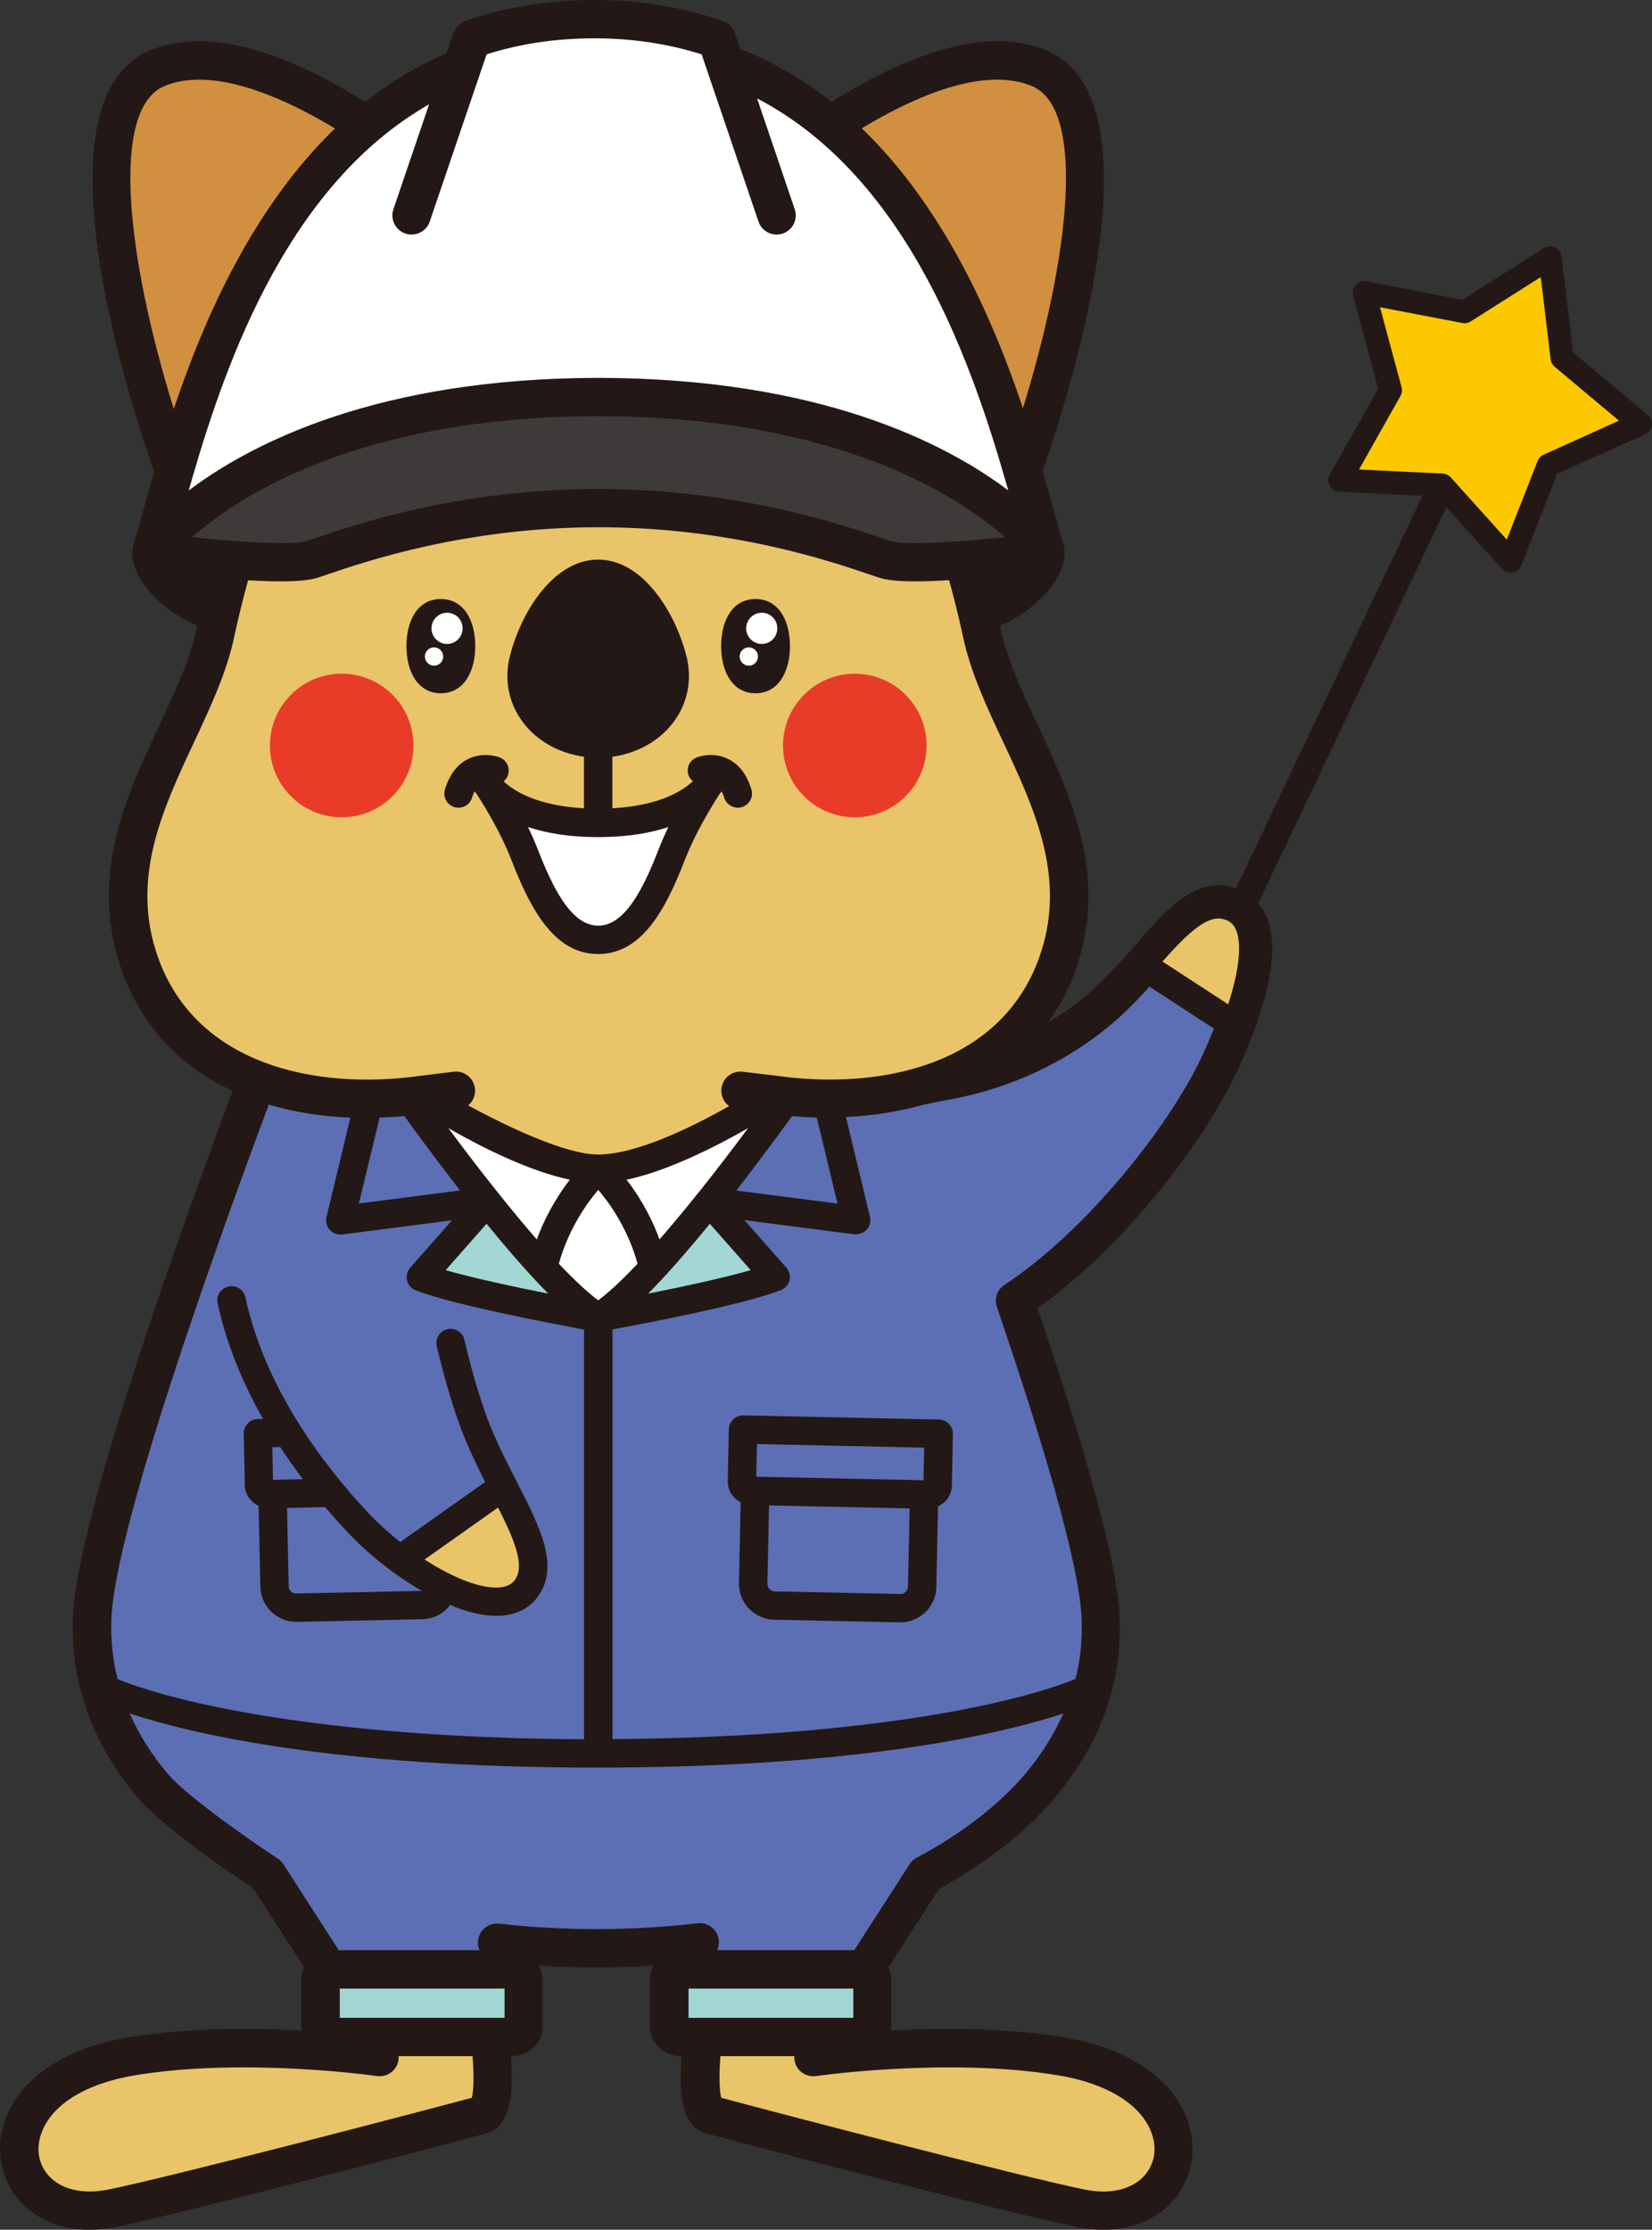 <?xml version="1.0" encoding="UTF-8"?><svg id="_イヤー_1" xmlns="http://www.w3.org/2000/svg" viewBox="0 0 200.01 269.9"><rect x="0" y="0" width="200.01" height="269.9" fill="#333333" stroke="none"/><defs><style>.cls-1{fill:#e9c468;}.cls-2{fill:#fff;}.cls-3{fill:#fcc800;}.cls-4{fill:#e83c28;}.cls-5{fill:#d18f40;}.cls-6{fill:#231815;}.cls-7{fill:#3e3a39;}.cls-8{fill:#a2d7d4;}.cls-9{fill:#5c6fb4;}</style></defs><path class="cls-3" d="M175.34,58.06c-.18-.2-.42-.31-.68-.32l-10.8-.52,5.35-9.49c.13-.23,.16-.49,.09-.74l-2.78-10.31,10.62,2.04c.06,0,.12,.02,.18,.02,.19,0,.37-.05,.52-.15l9.03-5.72,1.28,10.61c.03,.25,.15,.47,.34,.63l8.29,6.94-9.75,4.37c-.24,.11-.42,.3-.51,.53l-3.97,10.15-7.21-8.04Z"/><path class="cls-1" d="M140.12,116.47l.32-.36c2.5-2.82,4.93-5.35,7.09-5.35,.25,0,.5,.03,.75,.1,.78,.21,1.3,.63,1.65,1.32,.89,1.74,.59,5.11-.84,9.51l-.17,.51-8.8-5.73Z"/><path class="cls-9" d="M73.73,160.57l.34-.06c3.6-.66,15.69-2.95,20.31-4.72,.4-.15,.69-.49,.8-.9,.1-.42-.01-.85-.29-1.17l-5.8-6.57,14.4,1.86c.05,0,.11,0,.17,0,.37,0,.72-.16,.97-.43,.29-.32,.4-.76,.3-1.18l-3.02-12.56,.5-.02c3.29-.15,6.45-.65,9.39-1.49l2.41-.5c4.23-.68,12.43-2.74,19.97-9.05,1.87-1.56,3.49-3.28,4.69-4.6l.24-.26,8.38,5.45-.13,.32c-.48,1.2-.96,2.31-1.47,3.4-4.01,8.53-14.1,21.26-24.04,27.79-.78,.51-1.07,1.5-.69,2.36l.1,.23-.03,.04c6.47,18.97,9.88,31.53,10.14,37.36,.11,2.54-.14,5.05-.75,7.47l-.05,.2-.2,.08c-8.53,3.43-27.77,7.15-56.21,7.31h-.42v-50.37h-.01Z"/><path class="cls-8" d="M82.94,240.29h20.77v4.37h-20.77v-4.37Z"/><path class="cls-9" d="M45.63,134.88h.32c1-.04,1.99-.09,2.97-.18l.23-.02,.14,.19c2.37,3.26,4.64,6.28,6.74,8.98l.45,.57-13.57,1.75,2.72-11.29Z"/><path class="cls-2" d="M64.68,150.3c-1.46-1.67-3.04-3.57-4.69-5.64-1.93-2.42-3.94-5.04-6.04-7.85l.54-.6c3.94,2.25,9.67,5.16,14.59,6.19l.65,.14-.4,.52c-2.09,2.7-3.29,5.36-3.94,7.12l-.24,.66-.47-.54Z"/><path class="cls-8" d="M66.3,157c-3.74-.74-8.94-1.84-12.46-2.85l-.63-.18,5.71-6.47,.31,.38c2.8,3.44,5.31,6.28,7.44,8.43l.95,.96-1.32-.27Z"/><path class="cls-2" d="M72.18,157.74c-1.31-.97-2.93-2.48-4.82-4.48l-.16-.17,.06-.22c.4-1.49,1.67-5.37,4.85-9.11l.32-.37,.32,.37c3.18,3.74,4.45,7.61,4.85,9.11l.06,.22-.16,.17c-1.89,2-3.51,3.51-4.82,4.48l-.25,.18-.25-.18Z"/><path class="cls-9" d="M88.37,144.42l.45-.57c2.13-2.74,4.4-5.77,6.75-8.99l.14-.19,.23,.02c.98,.09,1.97,.15,2.97,.17h.32l2.72,11.31-13.58-1.75Z"/><path class="cls-2" d="M79.47,150.17c-.64-1.76-1.85-4.42-3.94-7.12l-.4-.52,.65-.14c4.92-1.04,10.65-3.94,14.59-6.2l.54,.61c-2.09,2.81-4.11,5.44-5.99,7.79l-.11,.12c-1.58,2-3.16,3.9-4.63,5.58l-.46,.53-.25-.65Z"/><path class="cls-8" d="M78.17,156.3c2.14-2.15,4.64-4.99,7.44-8.43l.31-.38,5.71,6.47-.63,.18c-3.52,1.01-8.71,2.11-12.46,2.85l-.37-.69Z"/><path class="cls-7" d="M110.87,66.16c-2.16,0-2.94-.18-3.18-.25l-1.13-.38c-4.74-1.62-17.34-5.91-34.11-5.92-16.76,0-29.36,4.3-34.1,5.92l-1.13,.37c-.23,.08-1.01,.26-3.18,.26-3.22,0-7.66-.39-10.82-.72l-.94-.1,.71-.62c6.24-5.49,20.97-14.7,49.47-14.75,28.51,.05,43.24,9.26,49.48,14.75l.71,.62-.94,.1c-3.17,.32-7.62,.72-10.84,.72Z"/><path class="cls-5" d="M123.45,49.54c-5.03-14.94-11.38-25.97-19.41-33.72l-.39-.38,.46-.28c6.57-3.95,12.16-5.94,16.61-5.94,1.61,0,3.07,.27,4.35,.8,7.44,3.09,4.2,23.21-.84,39.5l-.38,1.23-.4-1.21Z"/><path class="cls-2" d="M22.94,57.53c4.33-14.85,12.02-35.67,28.81-45.27l.95-.54-4.67,13.74c-.34,.99,.2,2.08,1.19,2.42,.2,.07,.41,.1,.61,.1,.82,0,1.54-.52,1.8-1.29l6.94-20.44,.2-.06c4.09-1.3,8.52-1.96,13.14-1.96s9.05,.66,13.14,1.96l.2,.06,6.95,20.44c.26,.77,.99,1.29,1.8,1.29,.21,0,.41-.03,.61-.1,.48-.16,.87-.5,1.1-.96s.26-.97,.09-1.45l-4.89-14.4,.92,.48c17.75,9.27,25.69,30.36,30.62,47.7l.34,1.18-.99-.74c-8.17-6.15-23.37-13.49-49.36-13.54-25.97,.05-41.17,7.39-49.35,13.55l-.99,.74,.84-2.91Z"/><path class="cls-5" d="M20.64,49.63c-5.06-16.34-8.33-36.51-.87-39.61,1.27-.53,2.74-.8,4.35-.8,4.46,0,10.06,2.01,16.65,5.97l.46,.28-.39,.37c-8.04,7.76-14.39,18.82-19.42,33.8l-.4,1.22-.38-1.23Z"/><path class="cls-1" d="M72.42,140.19c-3.98,0-10.87-3.26-15.94-5.99l-.54-.29,.47-.39c.5-.42,.75-1.05,.68-1.69-.12-.96-.93-1.67-1.89-1.67-.08,0-.16,0-.24,0l-3.97,.49c-2.2,.31-4.39,.46-6.53,.46-13.32,0-22.8-5.78-25.99-15.87-2.96-9.33,.9-17.57,4.63-25.54,2.03-4.34,3.95-8.43,4.85-12.71,.46-2.18,1.02-4.42,1.69-6.85l.09-.32,.33,.02c1.53,.09,2.86,.13,3.98,.13,2.05,0,3.44-.14,4.37-.44l1.18-.4c4.58-1.56,16.74-5.71,32.87-5.72,16.13,0,28.3,4.15,32.88,5.72l1.18,.4c.92,.3,2.31,.44,4.36,.44,1.12,0,2.48-.05,4.02-.14l.33-.02,.09,.32c.68,2.45,1.23,4.69,1.69,6.85,.91,4.28,2.82,8.37,4.86,12.71,3.73,7.97,7.59,16.21,4.63,25.54-3.2,10.08-12.67,15.87-26,15.87-2.17,0-4.4-.16-6.61-.47-.11,0-4-.48-4-.48-.08,0-.16,0-.24,0-.96,0-1.77,.72-1.89,1.67-.08,.67,.21,1.35,.77,1.76l.51,.38-.56,.31c-4.78,2.7-11.45,5.92-16.06,5.92Z"/><path class="cls-9" d="M70.71,210.92c-28.66-.13-48.04-3.86-56.63-7.31l-.2-.08-.05-.21c-.61-2.42-.86-4.93-.75-7.47,.48-11.03,12.16-43.77,19.08-62.3l.14-.36,.37,.11c3.01,.89,6.3,1.42,9.78,1.57l.5,.02-3.01,12.51c-.1,.42,0,.86,.3,1.18,.25,.27,.6,.43,.97,.43,.06,0,.11,0,.17,0l14.39-1.86-5.8,6.57c-.28,.32-.39,.76-.29,1.17,.1,.42,.4,.75,.8,.91,4.57,1.76,16.7,4.06,20.31,4.73l.34,.06v50.36l-.42-.02Z"/><path class="cls-8" d="M40.72,240.29h20.78v4.37h-20.78v-4.37Z"/><path class="cls-1" d="M10.85,265.69c-2.25,0-4.15-.76-5.34-2.13-1.29-1.49-1.62-3.49-.9-5.49,1.3-3.6,5.54-6.25,11.63-7.26,3.86-.64,8.32-.97,13.25-.97,8.87,0,16.12,1.04,16.19,1.05,.09,0,.18,.02,.27,.02,.54,0,1.06-.23,1.42-.63,.33-.37,.5-.85,.48-1.37l-.02-.43h9.77l.03,.38c.25,3.2,.04,4.62-.11,5.18l-.06,.23-.23,.06c-6.48,1.74-36.34,9.55-43.98,11.11-.82,.16-1.63,.25-2.4,.25Z"/><path class="cls-9" d="M86.18,236.48l.26-.58c.15-.33,.2-.67,.16-1.01-.12-.96-.93-1.68-1.89-1.68-.08,0-.15,0-.23,0-3.92,.47-8.04,.71-12.25,.71s-8.04-.22-11.84-.66c-.06,0-.13,0-.2,0-.98,0-1.8,.72-1.91,1.69-.04,.32,0,.64,.15,.96l.25,.58h-17.89l-6.81-10.57c-.15-.23-.34-.42-.56-.56-2.91-1.91-11.01-7.49-13.45-10.39-1.93-2.3-3.5-4.78-4.65-7.38l-.38-.85,.89,.29c7.4,2.44,24.56,6.53,56.39,6.53s48.99-4.09,56.39-6.53l.89-.29-.38,.85c-1.15,2.6-2.71,5.08-4.65,7.38-3.2,3.8-7.8,7.36-13.3,10.29-.33,.18-.6,.44-.78,.77l-6.73,10.46h-17.48Z"/><path class="cls-1" d="M133.59,265.69c-.77,0-1.57-.09-2.4-.26-7.58-1.55-37.48-9.36-43.97-11.11l-.23-.06-.06-.23c-.15-.56-.35-1.97-.11-5.18l.03-.38h9.77l-.02,.43c-.03,.51,.14,1,.48,1.37,.36,.4,.88,.63,1.42,.63,.09,0,.18,0,.27-.02,.06,0,7.41-1.05,16.18-1.05,4.94,0,9.4,.32,13.26,.97,6.09,1.01,10.33,3.66,11.63,7.26,.72,2,.4,4-.9,5.49-1.2,1.38-3.1,2.14-5.35,2.14Z"/><path class="cls-4" d="M50.06,90.24c0,4.8-3.89,8.69-8.69,8.69s-8.69-3.89-8.69-8.69,3.89-8.69,8.69-8.69,8.69,3.89,8.69,8.69"/><path class="cls-4" d="M94.8,90.24c0,4.8,3.89,8.69,8.69,8.69s8.69-3.89,8.69-8.69-3.9-8.69-8.69-8.69-8.69,3.89-8.69,8.69"/><path class="cls-6" d="M87.31,78.21c0,3.15,1.42,5.71,4.16,5.71s4.17-2.56,4.17-5.71-1.41-5.7-4.17-5.7-4.16,2.55-4.16,5.7"/><path class="cls-2" d="M94.11,76.06c0,1.04-.84,1.89-1.88,1.89s-1.89-.85-1.89-1.89,.85-1.89,1.89-1.89,1.88,.84,1.88,1.89"/><path class="cls-2" d="M91.77,79.47c0,.61-.5,1.11-1.11,1.11s-1.11-.5-1.11-1.11,.5-1.11,1.11-1.11,1.11,.5,1.11,1.11"/><path class="cls-6" d="M49.21,78.21c0,3.15,1.42,5.71,4.16,5.71s4.17-2.56,4.17-5.71-1.41-5.7-4.17-5.7-4.16,2.55-4.16,5.7"/><path class="cls-2" d="M56.01,76.06c0,1.04-.84,1.89-1.88,1.89s-1.89-.85-1.89-1.89,.85-1.89,1.89-1.89,1.88,.84,1.88,1.89"/><path class="cls-2" d="M53.66,79.47c0,.61-.5,1.11-1.11,1.11s-1.11-.5-1.11-1.11,.5-1.11,1.11-1.11,1.11,.5,1.11,1.11"/><path class="cls-1" d="M60.04,192.58c-2.22,0-5.44-1.26-8.86-3.47l-.47-.3,.58-.46,9.17-6.49,.22,.43c1.95,3.88,3.45,7.25,1.98,9.22-.49,.65-1.24,1-2.28,1.06-.11,0-.22,0-.34,0h0Z"/><path class="cls-6" d="M26.35,157.76c1.1,5.09,3.12,9.8,5.51,14.01h-.67c-.95,.03-1.7,.81-1.68,1.76l.13,6.25c.02,1.1,.7,2.04,1.67,2.5l.21,9.78c.05,2.36,1.99,4.26,4.35,4.26h.09l15.18-.32c1.16-.02,2.24-.5,3.04-1.34,.12-.12,.2-.26,.3-.39,1.98,.83,3.9,1.32,5.6,1.32,.16,0,.31,0,.46,0,1.93-.11,3.5-.89,4.53-2.26,2.76-3.69,.32-8.46-2.51-13.98-1.14-2.22-2.31-4.51-3.28-6.94-1.41-3.54-2.52-7.94-3.06-10.24-.22-.92-1.14-1.5-2.06-1.28s-1.5,1.14-1.28,2.06c.56,2.4,1.73,6.97,3.22,10.72,.8,2,1.74,3.93,2.64,5.72l-10.28,7.27c-1.39-1.1-2.73-2.32-3.94-3.6-5.44-5.81-12.43-15.04-14.81-26.02-.2-.93-1.11-1.52-2.04-1.31-.93,.2-1.52,1.12-1.32,2.04h0Zm25.06,31.01h0l8.89-6.29c1.93,3.82,3.32,7.04,2.02,8.79-.26,.35-.75,.82-1.97,.89-2.23,.14-5.58-1.21-8.95-3.39Zm-16.67-6.24l4.63-.1c.9,1.06,1.79,2.06,2.64,2.97,2.44,2.6,5.7,5.23,9.06,7.17h0l-15.19,.32c-.53,.03-.92-.4-.93-.9l-.2-9.46Zm-.81-7.37c.89,1.37,1.81,2.66,2.74,3.89l-3.62,.08-.08-3.95,.96-.02Z"/><path class="cls-6" d="M199.52,50.24l-9.07-7.59-1.4-11.6c-.06-.47-.35-.89-.78-1.09s-.94-.18-1.34,.08l-9.88,6.25-11.62-2.23c-.47-.09-.96,.07-1.28,.42-.33,.35-.45,.85-.32,1.31l3.03,11.27-5.85,10.38c-.24,.42-.24,.93,0,1.36,.23,.42,.67,.69,1.15,.72l10.06,.48-22.57,47.53c-.14-.05-.27-.12-.42-.16-4.55-1.22-7.99,2.7-11.63,6.87-1.79,2.05-3.82,4.37-6.13,6.3-1.52,1.27-3.07,2.34-4.6,3.25,1.52-2.09,2.78-4.49,3.66-7.28,3.45-10.91-.95-20.31-4.83-28.61-1.93-4.11-3.74-8-4.55-11.8-.03-.13-.06-.25-.09-.37,4.62-1.97,8.15-6.03,7.82-9.19h0v-.05s0-.03-.02-.05c0-.11-.03-.22-.06-.33-.36-1.21-.75-2.63-1.19-4.21-.41-1.47-.87-3.12-1.38-4.88,3.13-8.93,14.73-44.99,.48-50.9-6.43-2.67-15.18-.57-26.02,6.21-3.28-2.6-6.95-4.78-11.06-6.41l-.65-1.92c-.23-.68-.76-1.21-1.43-1.44-4.85-1.7-10.11-2.56-15.62-2.56s-10.76,.86-15.6,2.55c-.67,.24-1.2,.77-1.43,1.44l-.83,2.43c-3.62,1.57-6.89,3.58-9.85,5.92C33.35,5.55,24.58,3.44,18.15,6.11c-14.28,5.92-2.63,42.05,.51,51-.5,1.72-.95,3.34-1.35,4.78-.44,1.58-.83,2.99-1.19,4.2-.01,.02,0,.05-.01,.07-.03,.1-.06,.21-.07,.31s-.01,.2-.01,.29c0,.01-.01,.01-.01,.01v.04c0,.05-.02,.09-.02,.13,0,.01,.01,.02,.01,.03,.02,3.09,3.45,6.88,7.87,8.76-.03,.12-.06,.24-.08,.36-.81,3.8-2.62,7.68-4.55,11.8-3.88,8.3-8.28,17.71-4.83,28.61,2.45,7.75,7.55,12.69,13.75,15.55-6.34,16.95-18.82,51.68-19.33,63.61-.35,7.98,2.31,15.38,7.88,22,3.01,3.57,11.89,9.56,13.95,10.92l6.15,9.57c-.22,.47-.35,.98-.35,1.53v5.56c0,.19,.03,.37,.06,.55-5.95-.33-13.76-.37-21,.83-7.64,1.27-13.08,4.92-14.91,10-1.24,3.42-.61,7.04,1.68,9.69,2.03,2.35,5.04,3.59,8.52,3.59,1.05,0,2.14-.11,3.26-.34,8.18-1.67,40.75-10.21,44.8-11.32,2.94-.8,3.32-4.75,2.97-9.36h.21c2,0,3.63-1.63,3.63-3.63v-5.56c0-.64-.18-1.24-.48-1.77,2.3,.15,4.63,.23,6.98,.23s4.68-.08,6.97-.23c-.29,.52-.48,1.12-.48,1.77v5.56c0,2,1.63,3.63,3.63,3.63h.21c-.34,4.61,.03,8.56,2.98,9.36,4.05,1.11,36.63,9.65,44.8,11.32,1.12,.23,2.21,.34,3.26,.34,3.48,0,6.49-1.25,8.52-3.59,2.29-2.64,2.91-6.26,1.68-9.69-1.83-5.08-7.27-8.73-14.91-10-7.24-1.2-15.05-1.16-20.99-.83,.03-.18,.06-.36,.06-.55v-5.56c0-.55-.13-1.07-.35-1.53l6.11-9.5c5.73-3.12,10.56-6.92,13.99-10.99,5.58-6.62,8.23-14.02,7.88-22-.31-7.15-4.92-22.5-9.93-37.3,10.41-7.39,20.05-19.96,24.06-28.5,2.85-6.07,5.79-14.32,3.57-19.1-.24-.53-.56-.98-.91-1.4l22.78-47.98,6.73,7.48c.27,.3,.64,.46,1.04,.46,.08,0,.17-.01,.25-.02,.48-.09,.87-.41,1.05-.86l4.34-11.09,10.65-4.78c.44-.2,.74-.6,.81-1.08,.08-.47-.1-.95-.47-1.25h0ZM124.92,10.41c6.62,2.74,4.58,20.7-1.07,39-3.71-11.03-9.59-24.31-19.51-33.88,8.8-5.29,15.89-7.07,20.58-5.12Zm-104.99,0c4.69-1.95,11.8-.16,20.63,5.14-9.94,9.6-15.82,22.92-19.52,33.96-5.7-18.35-7.75-36.35-1.11-39.1Zm3.41,47.24s.01-.02,.01-.03c4.2-14.41,11.72-35.34,28.6-44.99l-4.32,12.7c-.41,1.21,.24,2.53,1.45,2.94,.25,.08,.5,.12,.75,.12,.97,0,1.87-.61,2.2-1.57l6.88-20.24c4.05-1.29,8.43-1.94,13.02-1.94s8.96,.65,13.02,1.94l6.88,20.24c.41,1.21,1.73,1.86,2.94,1.45s1.86-1.73,1.45-2.94l-4.56-13.42c18.52,9.67,26.22,32.69,30.41,47.45-7.66-5.77-22.94-13.58-49.61-13.62-26.67,.04-41.94,7.86-49.61,13.63,.16-.57,.32-1.14,.49-1.72Zm-.08,7.37c5.76-5.07,20.43-14.6,49.2-14.65,28.78,.05,43.44,9.58,49.21,14.65-3.27,.34-7.62,.72-10.78,.72-2.17,0-2.88-.18-3.05-.23-.31-.1-.69-.23-1.12-.38-4.76-1.62-17.41-5.93-34.24-5.94-16.86,0-29.5,4.31-34.26,5.94-.44,.15-.81,.28-1.13,.38-.17,.06-.89,.23-3.05,.23-3.17,0-7.52-.38-10.78-.72Zm-4.39,50.09c-2.91-9.18,.91-17.34,4.61-25.24,2.04-4.36,3.97-8.48,4.88-12.8,.5-2.36,1.07-4.62,1.68-6.83,1.51,.09,2.86,.13,4,.13,2.1,0,3.53-.15,4.49-.46,.33-.11,.72-.24,1.18-.4,4.56-1.55,16.68-5.68,32.74-5.69,16.07,0,28.18,4.14,32.75,5.69,.46,.16,.85,.29,1.18,.4,.97,.32,2.39,.46,4.49,.46,1.15,0,2.51-.05,4.04-.14,.61,2.21,1.18,4.47,1.68,6.83,.92,4.32,2.84,8.44,4.89,12.8,3.7,7.9,7.52,16.07,4.61,25.24-4.4,13.89-19.5,16.91-32.15,15.11-.06,0-4.01-.48-4.01-.48-1.27-.16-2.43,.75-2.58,2.02-.11,.86,.28,1.66,.93,2.14-4.72,2.67-11.33,5.86-15.86,5.86-3.99,0-11.09-3.43-15.74-5.94,.58-.48,.92-1.25,.82-2.06-.16-1.27-1.3-2.18-2.58-2.02,0,0-3.97,.49-3.98,.49h-.02c-12.62,1.79-27.66-1.25-32.05-15.11Zm46.12,34.92c-1.37-1.57-2.92-3.43-4.68-5.63l-.03-.03s0-.02-.02-.03c-2.1-2.63-4.16-5.33-5.98-7.78,4.08,2.34,9.79,5.2,14.71,6.24-2.05,2.66-3.28,5.28-4,7.23Zm1.39,6.56c-3.98-.79-9-1.86-12.42-2.84l4.95-5.62c2.83,3.47,5.33,6.3,7.47,8.46h0Zm-10.68-12.49l-12.25,1.58,2.51-10.4c1.01-.03,2-.09,3-.17,1.89,2.61,4.23,5.76,6.74,8.99h0Zm16.73-.07c3.08,3.62,4.34,7.36,4.76,8.94-2.12,2.24-3.66,3.61-4.76,4.43-1.11-.82-2.65-2.19-4.77-4.43,.43-1.58,1.69-5.32,4.77-8.94Zm3.43-1.23c4.92-1.04,10.63-3.91,14.71-6.24-1.83,2.46-3.88,5.15-5.99,7.79-.01,0-.01,.02-.02,.03s-.02,0-.03,.02c-1.76,2.2-3.31,4.05-4.68,5.63-.71-1.95-1.94-4.57-3.99-7.23Zm10.08,5.33l4.95,5.62c-3.43,.98-8.44,2.05-12.42,2.84,2.14-2.16,4.64-4.99,7.47-8.46h0Zm9.96-13.03c.99,.09,1.99,.15,2.99,.18l2.51,10.41-12.25-1.58c2.51-3.24,4.85-6.39,6.75-9.01ZM13.49,195.88c.48-11.16,12.8-45.43,19.05-62.17,3.17,.94,6.52,1.44,9.88,1.58l-2.89,12.02c-.13,.55,0,1.13,.39,1.55,.33,.37,.79,.57,1.28,.57,.07,0,.15,0,.22,0l13.31-1.72-5.07,5.75c-.37,.42-.51,1-.38,1.54s.52,.99,1.05,1.19c4.55,1.75,16.29,3.99,20.38,4.75v49.59c-28.58-.13-47.78-3.79-56.48-7.28-.6-2.39-.84-4.85-.74-7.36h0Zm43.63,58.05c-5.83,1.57-36.16,9.51-43.95,11.1-3.15,.64-5.83,.01-7.34-1.74-1.19-1.37-1.49-3.23-.82-5.08,1.25-3.46,5.37-6.01,11.31-7,13.22-2.2,29.15,.06,29.31,.09,.76,.11,1.54-.17,2.05-.74,.42-.46,.61-1.06,.58-1.67h8.95c.25,3.12,.05,4.51-.09,5.04h0Zm3.96-9.68h-19.94v-3.54h19.95v3.54h-.01Zm22.28,0v-3.54h19.95v3.54h-19.95Zm44.76,6.96c5.94,.99,10.06,3.54,11.31,7,.67,1.85,.37,3.7-.82,5.08-1.52,1.75-4.19,2.39-7.34,1.74-7.79-1.59-38.13-9.53-43.95-11.1-.14-.53-.33-1.92-.1-5.04h8.95c-.03,.61,.17,1.21,.58,1.67,.52,.57,1.29,.85,2.05,.74,.17-.03,16.09-2.29,29.32-.09Zm-3.97-36.52c-3.17,3.76-7.72,7.28-13.18,10.19-.42,.22-.74,.55-.95,.94l-6.59,10.24h-16.61c.17-.37,.25-.79,.2-1.23-.15-1.27-1.3-2.18-2.58-2.03-7.69,.93-16.24,.95-24,.05-1.27-.13-2.42,.76-2.57,2.04-.05,.41,.03,.81,.18,1.17h-17.04l-6.68-10.38c-.18-.27-.41-.51-.68-.69-2.9-1.9-10.95-7.45-13.36-10.3-1.96-2.32-3.47-4.76-4.59-7.28,7.32,2.41,24.54,6.55,56.52,6.55s49.19-4.14,56.52-6.55c-1.12,2.52-2.63,4.95-4.59,7.28Zm21.35-86.78c-3.98,8.48-14.01,21.13-23.89,27.62-.96,.63-1.29,1.86-.84,2.88v.02c5.09,14.92,9.88,30.57,10.18,37.45,.11,2.52-.14,4.97-.74,7.35-8.65,3.48-27.72,7.12-56.06,7.28v-49.59c4.09-.75,15.84-2.99,20.38-4.75,.52-.2,.92-.65,1.05-1.19,.13-.55-.01-1.12-.38-1.54l-5.07-5.75,13.31,1.72c.07,0,.15,0,.22,0,.48,0,.95-.21,1.28-.57,.38-.42,.52-1,.39-1.55l-2.91-12.08c3.19-.15,6.4-.63,9.49-1.51h.03l2.35-.49c4.26-.68,12.53-2.77,20.15-9.13,1.76-1.47,3.31-3.08,4.73-4.65l7.8,5.08c-.45,1.11-.92,2.23-1.47,3.39h0Zm3.2-6.34l-7.96-5.18c2.51-2.82,4.85-5.21,6.78-5.21,.22,0,.43,.03,.65,.09,.66,.18,1.09,.52,1.39,1.1,.84,1.65,.52,4.94-.86,9.2h0Zm38.19-66.53c-.33,.15-.59,.42-.73,.76l-3.73,9.52-6.79-7.54c-.25-.28-.6-.44-.97-.46l-10.13-.49,5.02-8.91c.18-.32,.23-.69,.13-1.05l-2.61-9.68,9.97,1.91c.35,.07,.71,0,1.01-.19l8.48-5.37,1.2,9.96c.04,.35,.22,.67,.49,.9l7.78,6.52-9.12,4.12Z"/><path class="cls-2" d="M72.43,112.46c-3.53,0-5.87-4.79-7.69-9.47-.33-.86-.73-1.77-1.18-2.69l-.43-.89,.93,.31c2.38,.8,5.2,1.2,8.36,1.2s5.98-.4,8.37-1.2l.93-.31-.43,.89c-.45,.94-.85,1.85-1.18,2.7-1.81,4.67-4.15,9.46-7.68,9.46Z"/><path class="cls-6" d="M90.97,95.56c-.54-1.81-1.5-3.05-2.84-3.7-1.83-.89-3.6-.25-3.79-.17-.87,.34-1.29,1.31-.97,2.18,.11,.29,.3,.5,.52,.69-1.25,1.18-4.07,2.97-9.75,3.28v-6.24c2.95-.41,5.61-1.86,7.31-4.07,1.82-2.36,2.4-5.28,1.63-8.22-1.47-5.57-5.43-11.57-10.66-11.57s-9.19,5.99-10.66,11.57c-.77,2.93-.19,5.85,1.63,8.22,1.7,2.21,4.36,3.66,7.31,4.07v6.24c-5.65-.31-8.47-2.08-9.73-3.26,.21-.18,.4-.39,.5-.67,.35-.88-.09-1.88-.97-2.22-.19-.08-1.96-.72-3.79,.17-1.34,.65-2.3,1.9-2.84,3.7-.27,.91,.24,1.87,1.15,2.14,.16,.05,.33,.07,.49,.07,.74,0,1.42-.48,1.64-1.22,.07-.24,.18-.51,.31-.77,.09,.12,.18,.25,.29,.39,1.05,1.63,2.94,4.75,4.16,7.91,2.3,5.92,5.16,11.4,10.5,11.4h.01c5.34,0,8.2-5.48,10.5-11.4,1.22-3.15,3.11-6.27,4.16-7.91,.11-.14,.2-.26,.29-.38,.13,.25,.24,.52,.31,.76,.22,.74,.91,1.22,1.64,1.22,.16,0,.33-.02,.49-.07,.92-.27,1.44-1.23,1.16-2.14Zm-11.24,7.28c-1.77,4.55-4.02,9.21-7.3,9.21h-.01c-3.28,0-5.53-4.66-7.3-9.21-.36-.93-.77-1.85-1.2-2.73,2.16,.72,4.94,1.22,8.5,1.22s6.34-.5,8.5-1.22c-.42,.88-.83,1.8-1.19,2.73Z"/><path class="cls-6" d="M113.68,171.83l-23.68-.5c-.43,0-.9,.16-1.23,.48s-.52,.75-.53,1.2l-.13,6.26c-.02,.75,.26,1.46,.79,2.01,.22,.23,.49,.42,.77,.56l-.2,9.78c-.05,2.4,1.86,4.39,4.26,4.44l15.19,.32h.09c2.36,0,4.3-1.89,4.35-4.26l.21-9.78c.97-.45,1.65-1.4,1.67-2.5l.13-6.26c.01-.94-.74-1.73-1.69-1.75Zm-22.03,2.97l20.24,.43-.08,3.95-20.25-.43,.09-3.95Zm17.34,18.15l-15.19-.32c-.49,0-.9-.44-.89-.93l.2-9.47,17.02,.36-.2,9.48c-.02,.48-.42,.92-.94,.88Z"/></svg>